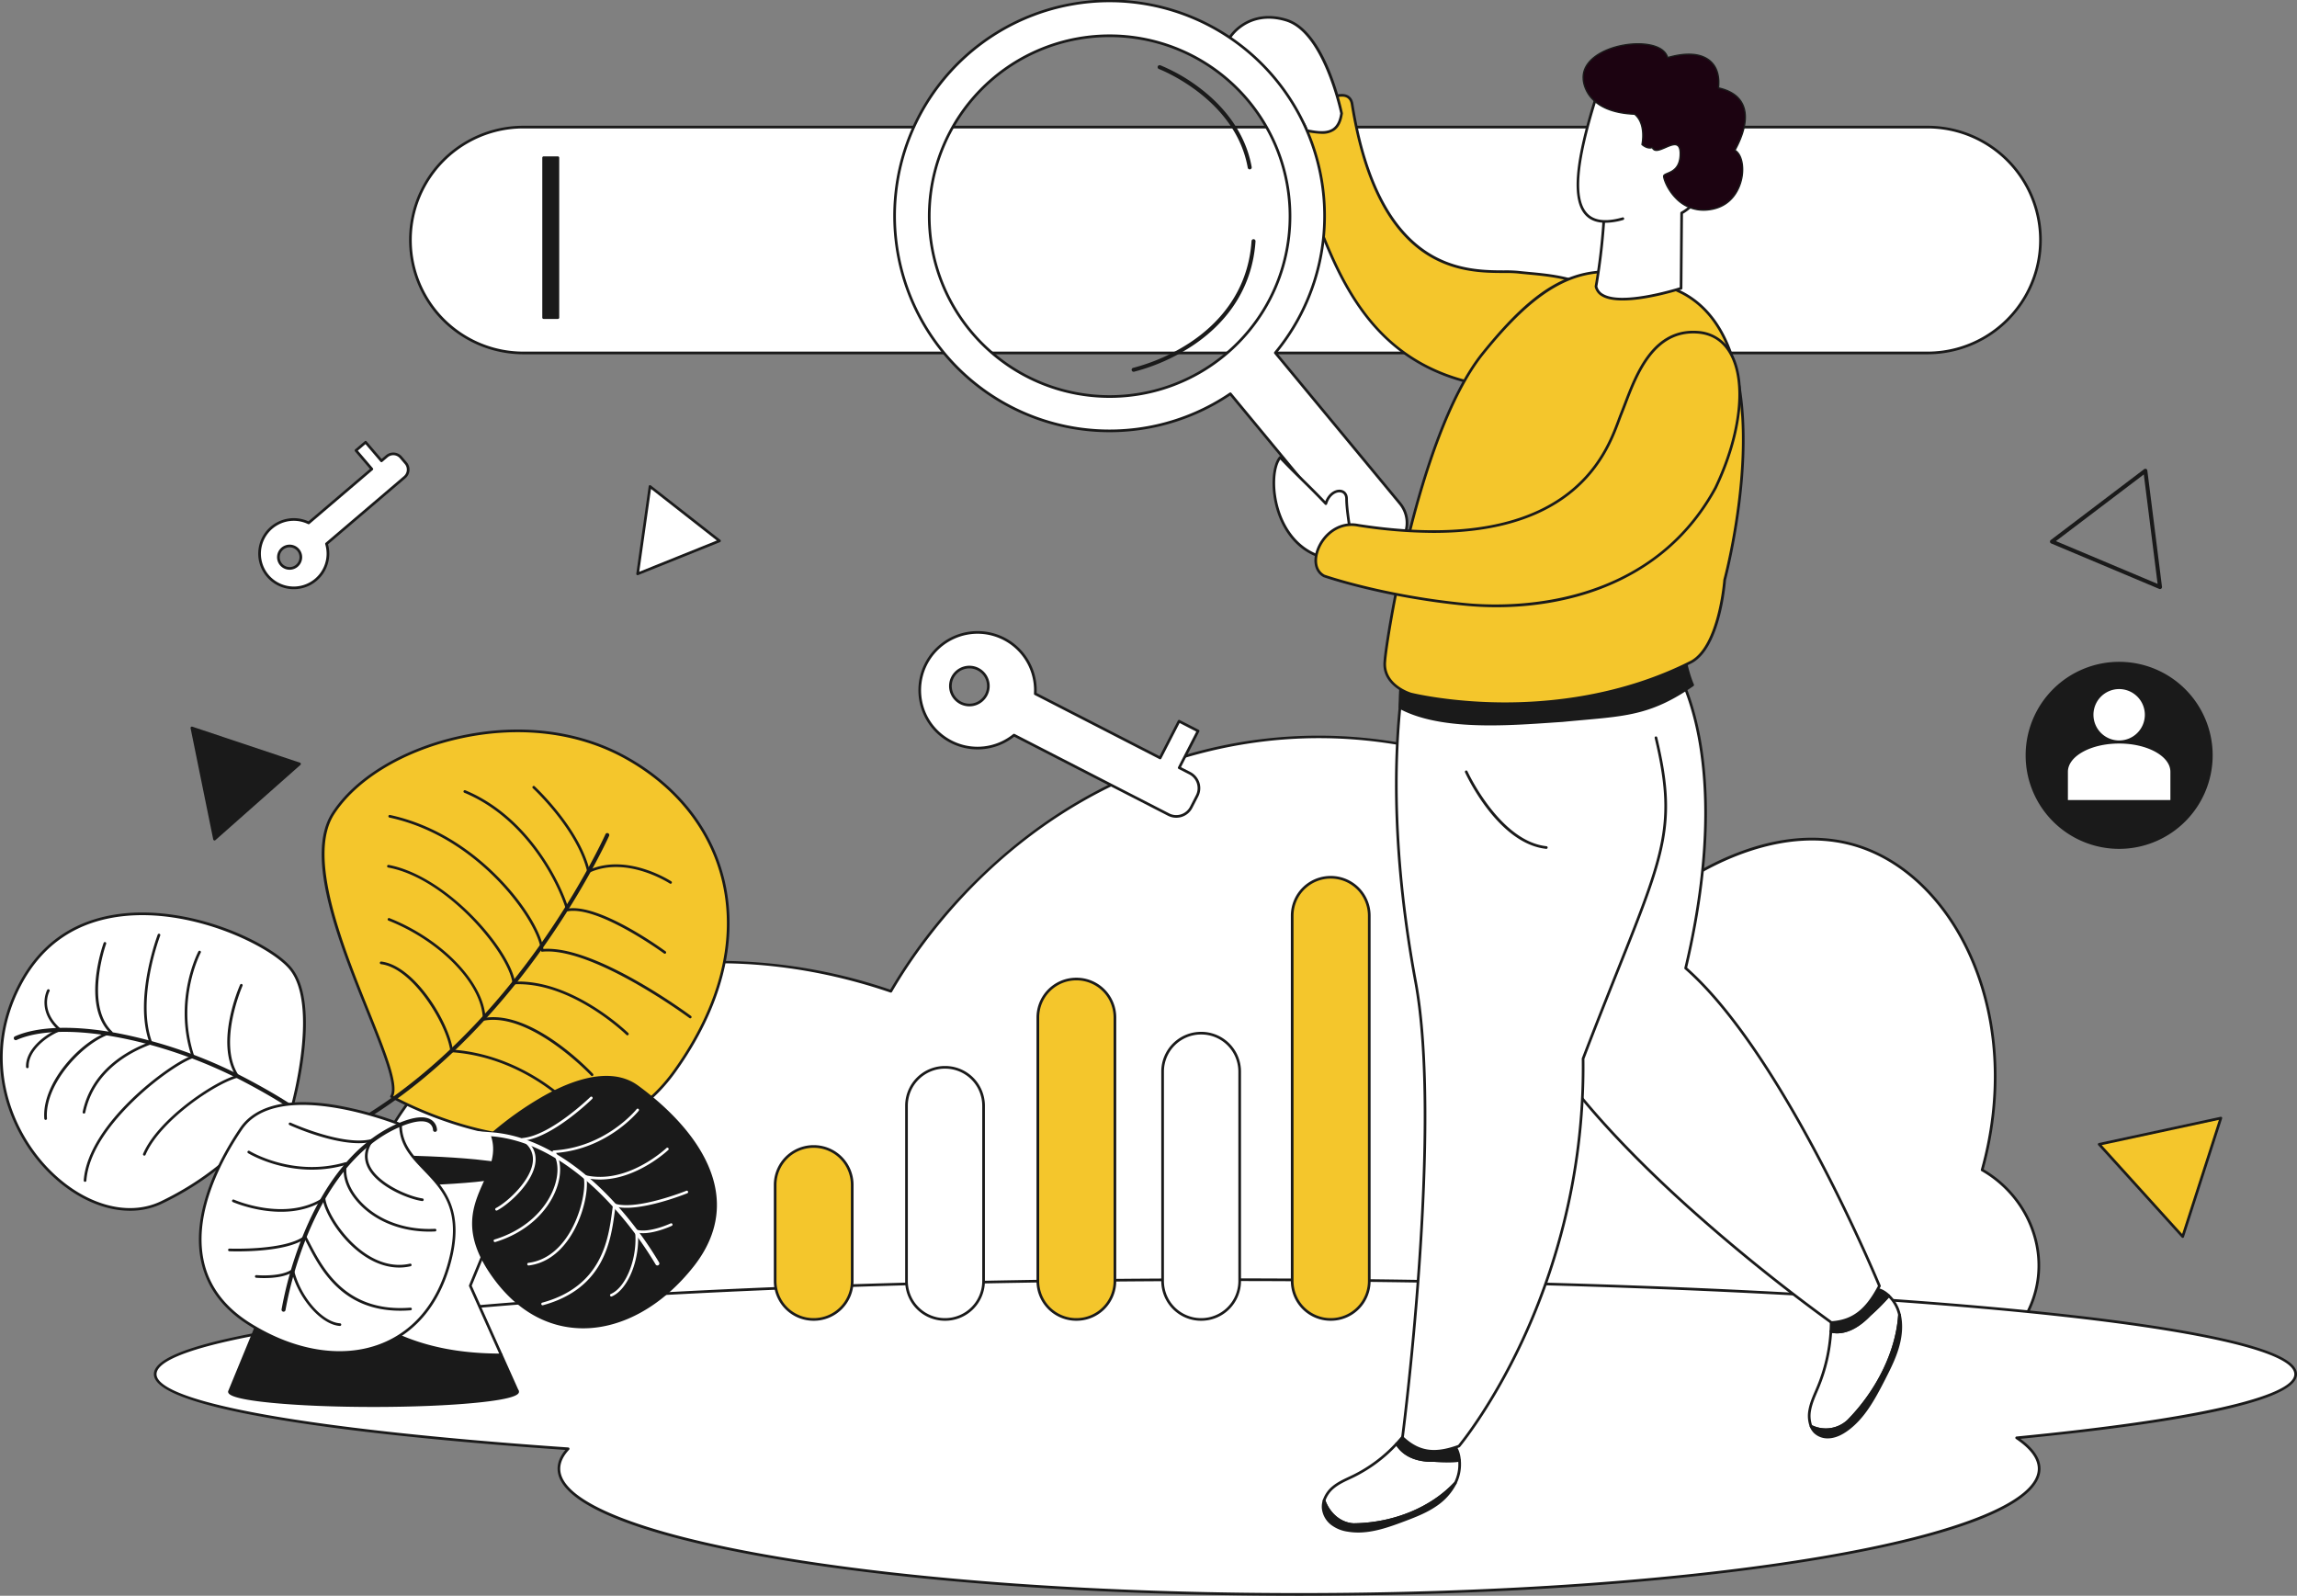 <svg xmlns="http://www.w3.org/2000/svg" viewBox="0 0 1727.408 1200"><rect x="0" y="0" width="1727.408" height="1200" fill="#808080" stroke="none"/><defs><style>.cls-1,.cls-3{fill:#fff;}.cls-2{fill:#1a1a1a;}.cls-3{stroke:#1a1a1a;stroke-linecap:round;stroke-linejoin:round;stroke-width:2px;}.cls-4{fill:#f4c62c;}.cls-5{fill:#f4c62c;}.cls-6{fill:#1c0311;}</style></defs><title>2 - search for value</title><g id="Layer_2" data-name="Layer 2"><g id="_2" data-name="2"><path class="cls-1" d="M1534.491,180.504a84.923,84.923,0,0,1-84.924,84.914H393.565a84.919,84.919,0,1,1,0-169.838H1449.567a84.925,84.925,0,0,1,84.924,84.924Z"/><path class="cls-2" d="M1449.567,266.419H393.565a85.919,85.919,0,1,1,0-171.838H1449.567a85.919,85.919,0,1,1,0,171.838ZM393.565,96.58a83.919,83.919,0,1,0,0,167.838H1449.567a83.919,83.919,0,1,0,0-167.838Z"/><path class="cls-1" d="M265.066,1025.054c-5.075-32.834-12.553-113.456,34.497-185.194,67.313-102.634,219.299-146.013,370.39-94.413,14.257-24.541,85.607-141.446,232.401-179.747,199.037-51.932,353.088,88.569,363.127,98.044,12.024-8.098,72.195-46.948,132.542-27.234,73.568,24.033,124.842,127.736,92.597,243.294,30.196,17.301,46.784,50.799,41.76,83.519-5.792,37.719-39.228,67.384-79.888,68.994Q858.779,1028.685,265.066,1025.054Z"/><path class="cls-2" d="M1452.532,1033.315l-1187.472-7.262a1,1,0,0,1-.982-.847c-6.216-40.218-9.979-117.848,34.65-185.895,33.111-50.486,87.931-87.94,154.359-105.463a350.791,350.791,0,0,1,104.761-10.85,401.719,401.719,0,0,1,111.653,21.238A404.705,404.705,0,0,1,735.753,660.018c48.102-46.978,104.069-79.037,166.349-95.287a354.211,354.211,0,0,1,139.688-7.944c37.986,5.367,76.146,16.806,113.421,33.999,63.21,29.155,103.666,65.448,110.374,71.684a210.188,210.188,0,0,1,47.722-23.719c30.689-10.523,59.297-11.597,85.027-3.192,36.864,12.043,68.425,44.079,86.591,87.893,19.323,46.604,21.755,101.929,6.866,155.874,29.943,17.512,46.633,51.227,41.577,84.148C1527.403,1002.324,1493.406,1031.697,1452.532,1033.315Zm-1186.607-9.256,1186.574,7.257c39.874-1.58,73.072-30.24,78.893-68.146,4.968-32.355-11.616-65.509-41.268-82.499a1,1,0,0,1-.466-1.136c14.998-53.751,12.661-108.911-6.58-155.318-17.942-43.274-49.057-74.896-85.365-86.757-57.116-18.659-115.223,16.036-131.672,27.113a1.001,1.001,0,0,1-1.245-.103c-4.441-4.191-45.271-41.818-110.422-71.869-84.188-38.831-168.895-47.557-251.767-25.935C766.827,602.095,695.277,703.846,670.817,745.949a1,1,0,0,1-1.188.444C521.677,695.864,369.843,734.525,300.399,840.408,256.445,907.426,259.832,983.891,265.925,1024.059Z"/><path class="cls-1" d="M1726.408,1033.413c0-39.245-360.34-71.06-804.842-71.06s-804.842,31.815-804.842,71.06c0,22.794,121.559,43.08,310.553,56.083-4.573,4.878-6.959,9.88-6.959,14.977,0,52.206,249.194,94.527,556.59,94.527s556.59-42.321,556.59-94.527c0-8.009-5.873-15.784-16.912-23.21C1646.929,1068.635,1726.408,1051.844,1726.408,1033.413Z"/><path class="cls-2" d="M976.909,1200c-148.725,0-288.556-9.837-393.736-27.7-105.663-17.945-163.854-42.033-163.854-67.827,0-4.747,1.969-9.489,5.859-14.12-93.672-6.488-171.169-14.866-224.224-24.243-56.555-9.995-85.23-20.996-85.23-32.697,0-10.275,20.949-19.643,64.044-28.639,40.575-8.47,98.646-16.075,172.601-22.605,152.042-13.424,354.188-20.817,569.197-20.817s417.154,7.393,569.197,20.817c73.955,6.53,132.026,14.135,172.601,22.605,43.095,8.996,64.044,18.363,64.044,28.639,0,23.279-112.46,39.232-208.024,48.583,10.033,7.27,15.115,14.823,15.115,22.478,0,25.794-58.191,49.882-163.854,67.827C1265.465,1190.163,1125.633,1200,976.909,1200ZM921.566,963.352c-214.953,0-417.035,7.39-569.021,20.81-149.232,13.176-234.821,31.127-234.821,49.251,0,7.28,14.5,18.52,83.578,30.728,53.369,9.432,131.534,17.854,226.044,24.357a1,1,0,0,1,.661,1.682c-4.438,4.734-6.688,9.543-6.688,14.293,0,24.347,59.115,48.35,162.189,65.855,105.072,17.845,244.785,27.672,393.401,27.672s288.329-9.828,393.401-27.672c103.073-17.505,162.189-41.508,162.189-65.855,0-7.498-5.542-15.028-16.47-22.38a1.0 1,0,0,1,.461-1.825c132.771-12.863,208.918-29.941,208.918-46.855,0-18.124-85.589-36.075-234.821-49.251C1338.601,970.742,1136.519,963.352,921.566,963.352Z"/><path class="cls-3" d="M894.775,581.448l-7.983-4.103,14.203-27.635-14.321-7.36-14.203,27.635-93.919-48.268a43.484,43.484,0,1,0-15.986,31.105L878.788,612.553a12.659,12.659,0,0,0,17.04-5.471l4.417-8.594A12.659,12.659,0,0,0,894.775,581.448ZM722.488,528.599a14.267,14.267,0,1,1,19.204-6.166A14.262,14.262,0,0,1,722.488,528.599Z"/><path class="cls-3" d="M290.912,343.105l-4.038,3.443-11.918-13.979-7.245,6.176L279.629,352.724l-47.51,40.504A25.709,25.709,0,1,0,245.534,408.963l58.793-50.123a7.484,7.484,0,0,0,.84-10.548l-3.706-4.348A7.485,7.485,0,0,0,290.912,343.105Zm-67.634,82.326a8.435,8.435,0,1,1,.946-11.887A8.432,8.432,0,0,1,223.278,425.431Z"/><path class="cls-2" d="M1624.394,442.982a1.5,1.5,0,0,1-.582-.117l-81.26-34.187a1.5,1.5,0,0,1-.325-2.578l70.237-53.279a1.5,1.5,0,0,1,2.395,1.007l11.023,87.466a1.5,1.5,0,0,1-1.488,1.688Zm-78.284-36.062,76.471,32.172-10.374-82.311Z"/><polygon class="cls-1" points="484.164 398.681 488.821 365.823 514.949 386.285 541.076 406.747 510.292 419.143 479.507 431.539 484.164 398.681 484.164 398.681"/><path class="cls-2" d="M479.507,432.539a1,1,0,0,1-.99-1.14l9.314-65.716a1.0 1,0,0,1,1.607-.647l52.255,40.924a1.0 1,0,0,1-.243,1.715l-61.569,24.792A1.004,1.004,0,0,1,479.507,432.539Zm5.647-33.718-4.414,31.143,58.356-23.498L489.568,367.678Z"/><polygon class="cls-4" points="1641.458 929.902 1610.053 895.212 1578.649 860.522 1624.394 850.67 1670.138 840.818 1655.798 885.36 1641.458 929.902"/><path class="cls-2" d="M1641.458,930.902a.999.999,0,0,1-.741-.329l-62.809-69.38a1.0 1,0,0,1,.531-1.648l91.49-19.704a1,1,0,0,1,1.162,1.284l-28.681,89.084a1,1,0,0,1-.952.693Zm-60.905-69.768,60.484,66.812,27.619-85.787Z"/><polygon class="cls-2" points="225.247 574.477 193.29 602.758 161.332 631.039 152.819 589.223 144.306 547.407 184.776 560.942 225.247 574.477"/><path class="cls-2" d="M161.333,632.039a1,1,0,0,1-.98-.8l-17.027-83.632a1,1,0,0,1,1.297-1.148L225.564,573.529a1.0 1,0,0,1,.345,1.697l-63.914,56.562A1.0 1,0,0,1,161.333,632.039Zm-15.702-83.134,16.336,80.238,61.32-54.266Z"/><rect class="cls-5" x="582.931" y="862.154" width="57.965" height="130.074" rx="28.87"/><path class="cls-2" d="M612.026,993.229h-.225a29.904,29.904,0,0,1-29.87-29.87V891.024A29.904,29.904,0,0,1,611.801,861.154h.225a29.904,29.904,0,0,1,29.87,29.87v72.334A29.904,29.904,0,0,1,612.026,993.229Zm-.225-130.075a27.902,27.902,0,0,0-27.87,27.87v72.334a27.902,27.902,0,0,0,27.87,27.87h.225a27.902,27.902,0,0,0,27.87-27.87V891.024A27.902,27.902,0,0,0,612.026,863.154Z"/><rect class="cls-1" x="681.709" y="802.635" width="57.965" height="189.594" rx="28.87"/><path class="cls-2" d="M710.804,993.229h-.225a29.904,29.904,0,0,1-29.87-29.87V831.505A29.904,29.904,0,0,1,710.579,801.635h.225a29.904,29.904,0,0,1,29.87,29.87V963.359A29.904,29.904,0,0,1,710.804,993.229ZM710.579,803.635a27.902,27.902,0,0,0-27.87,27.87V963.359a27.902,27.902,0,0,0,27.87,27.87h.225a27.902,27.902,0,0,0,27.87-27.87V831.505A27.902,27.902,0,0,0,710.804,803.635Z"/><rect class="cls-5" x="780.486" y="736.241" width="57.965" height="255.988" rx="28.87"/><path class="cls-2" d="M809.581,993.229h-.225a29.904,29.904,0,0,1-29.871-29.87V765.111A29.904,29.904,0,0,1,809.357,735.241h.225a29.904,29.904,0,0,1,29.87,29.87V963.359A29.904,29.904,0,0,1,809.581,993.229ZM809.357,737.241a27.902,27.902,0,0,0-27.871,27.87V963.359a27.902,27.902,0,0,0,27.871,27.87h.225a27.902,27.902,0,0,0,27.87-27.87V765.111A27.902,27.902,0,0,0,809.581,737.241Z"/><rect class="cls-1" x="874.309" y="776.946" width="57.965" height="215.283" rx="28.87"/><path class="cls-2" d="M903.404,993.229h-.225a29.904,29.904,0,0,1-29.87-29.87v-157.543a29.904,29.904,0,0,1,29.87-29.87h.225A29.904,29.904,0,0,1,933.274,805.816v157.543A29.904,29.904,0,0,1,903.404,993.229Zm-.225-215.283a27.902,27.902,0,0,0-27.87,27.87v157.543a27.902,27.902,0,0,0,27.87,27.87h.225A27.902,27.902,0,0,0,931.274,963.359v-157.543a27.902,27.902,0,0,0-27.87-27.87Z"/><rect class="cls-4" x="971.759" y="659.716" width="57.965" height="332.513" rx="28.87"/><path class="cls-2" d="M1000.855,993.229h-.225a29.904,29.904,0,0,1-29.87-29.87V688.586a29.904,29.904,0,0,1,29.87-29.87h.225a29.904,29.904,0,0,1,29.87,29.87V963.359A29.904,29.904,0,0,1,1000.855,993.229Zm-.225-332.513a27.902,27.902,0,0,0-27.87,27.87V963.359a27.902,27.902,0,0,0,27.87,27.87h.225a27.902,27.902,0,0,0,27.87-27.87V688.586a27.902,27.902,0,0,0-27.87-27.87Z"/><path class="cls-2" d="M298.185,1003.693c-10.651-4.841-16.46-16.46-20.333-26.142-14.206-39.065-41.438-76.045-76.726-97.182l-28.562.002,35.612,79.549-35.273,85.667-.349.854c0,5.854,48.509,10.597,108.365,10.597,59.847,0,108.366-4.743,108.366-10.597a1.365,1.365,0,0,0-.417-.924L376.955,1018.905C349.559,1018.932,322.745,1014.857,298.185,1003.693Z"/><path class="cls-2" d="M280.919,1058.039c-28.981,0-56.23-1.104-76.726-3.108-32.639-3.192-32.639-7.041-32.639-8.489a1.004,1.004,0,0,1,.074-.378l.349-.854L207.087,959.937,171.651,880.78a1.0 1,0,0,1,.913-1.409l28.562-.002a1.001,1.001,0,0,1,.514.142c33.82,20.257,61.941,55.867,77.153,97.698,3.766,9.414,9.432,20.858,19.807,25.574,22.385,10.175,47.93,15.122,78.085,15.122h.271a1.0 1,0,0,1,.913.591l11.853,26.478a2.291,2.291,0,0,1,.564,1.468c0,1.449,0,5.297-32.643,8.489C337.144,1056.935,309.897,1058.039,280.919,1058.039Zm-107.328-11.493c.316.604,3.28,3.704,30.796,6.394,20.434,1.998,47.613,3.099,76.531,3.099,28.915,0,56.093-1.101,76.528-3.099,30.485-2.981,30.837-6.464,30.837-6.499a.488.488,0,0,0-.151-.246.989.989,0,0,1-.178-.27l-11.648-26.021c-30.286-.041-55.978-5.048-78.536-15.302-11.023-5.01-16.932-16.891-20.848-26.681-15.033-41.338-42.749-76.503-76.075-96.553l-26.741.002,34.981,78.141a.999.999,0,0,1,.012.79Z"/><path class="cls-1" d="M389.285,880.354l-188.16.015c35.289,21.137,62.521,58.117,76.726,97.182,3.873,9.682,9.682,21.301,20.333,26.142,24.56,11.164,51.375,15.239,78.77,15.212l-23.292-52.031Z"/><path class="cls-2" d="M376.684,1019.905c-30.449 0-56.261-5.005-78.913-15.302-11.023-5.01-16.932-16.891-20.848-26.681-15.068-41.437-42.879-76.67-76.312-96.695a1.0 1,0,0,1,.514-1.858l188.16-.015a1.0 1,0,0,1,.925,1.381l-35.458,86.123,23.116,51.639a1,1,0,0,1-.912,1.409ZM204.656,881.368c32.472,20.534,59.378,55.26,74.135,95.84,3.766,9.414,9.432,20.858,19.807,25.574,22.07,10.031,47.209,14.982,76.812,15.119l-22.66-50.619a.999.999,0,0,1-.012-.79l35.053-85.14Z"/><ellipse class="cls-2" cx="280.915" cy="880.354" rx="108.366" ry="10.601"/><path class="cls-2" d="M280.915,891.955c-28.977,0-56.225-1.104-76.724-3.11-32.642-3.193-32.642-7.042-32.642-8.491,0-1.449,0-5.298,32.642-8.491,20.499-2.005,47.747-3.11,76.724-3.11s56.225,1.105,76.724,3.11c32.642,3.193,32.642,7.042,32.642,8.491,0,1.449,0,5.298-32.642,8.491C337.14,890.851,309.892,891.955,280.915,891.955Zm0-21.202c-28.915,0-56.093,1.101-76.529,3.1-30.484,2.982-30.837,6.466-30.837,6.501s.353,3.519,30.837,6.501c20.437,1.999,47.615,3.1,76.529,3.1s56.092-1.101,76.529-3.1c30.484-2.982,30.837-6.466,30.837-6.501s-.353-3.519-30.837-6.501C337.008,871.854,309.83,870.753,280.915,870.753Z"/><path class="cls-5" d="M294.427,824.584S435.854,905.647,507.401,805.462,547.95,612.094,469.771,569.29s-185.695-9.492-219.261,42.535S307.415,804.839,294.427,824.584Z"/><path class="cls-2" d="M406.603,856.55a190.075,190.075,0,0,1-32.691-2.973c-43.964-7.684-79.627-27.922-79.982-28.126a1,1,0,0,1-.338-1.417c4.682-7.117-5.773-33.113-17.879-63.215-20.96-52.118-47.047-116.981-26.043-149.536,16.894-26.185,51.853-47.591,93.515-57.261,45.643-10.594,90.769-5.483,127.067,14.391,39.251,21.491,65.853,55.117,74.902,94.684,10.338,45.202-2.435,94.632-36.938,142.947-16.456,23.042-37.991,38.396-64.007,45.635A139.984,139.984,0,0,1,406.603,856.55ZM295.777,824.19c5.654,3.093,38.655,20.467,78.529,27.426,40.12,7.003,95.636,4.578,132.281-46.735,34.162-47.836,46.824-96.71,36.616-141.339-8.92-39.001-35.17-72.163-73.914-93.375C433.423,550.529,388.798,545.487,343.636,555.97c-41.168,9.555-75.668,30.638-92.287,56.397-20.443,31.686,6.526,98.743,26.218,147.706C289.922,790.794,299.776,815.294,295.777,824.19Z"/><path class="cls-2" d="M244.939,858.143a1.5,1.5,0,0,1-.644-2.855c71.498-33.933,125.052-94.064,157.388-138.534,35.076-48.238,53.45-88.968,53.631-89.374a1.5,1.5,0,1,1,2.738,1.225c-.182.408-18.656,41.374-53.901,89.855C371.603,763.232,317.672,823.783,245.581,857.997A1.494,1.494,0,0,1,244.939,858.143Z"/><path class="cls-2" d="M504.274,664.602a.994.994,0,0,1-.552-.167c-.323-.214-32.635-21.266-60.696-8.106a1.001,1.001,0,0,1-1.399-.679c-7.385-31.772-40.585-62.582-40.919-62.889a1,1,0,1,1,1.354-1.473c.335.308,33.175,30.786,41.228,62.726,28.819-12.591,61.211,8.536,61.539,8.754a1.0 1,0,0,1-.554,1.833Z"/><path class="cls-2" d="M499.961,717.221a.993.993,0,0,1-.591-.194c-.489-.36-49.221-35.939-72.401-31.72a1.004,1.004,0,0,1-1.141-.71c-5.072-17.836-28.73-68.498-76.658-88.453a1,1,0,0,1,.769-1.847c47.916,19.951,71.929,70.095,77.563,88.9,24.309-3.377,71.051,30.747,73.053,32.219a1,1,0,0,1-.593,1.806Z"/><path class="cls-2" d="M519.089,765.801a.994.994,0,0,1-.595-.197c-.725-.538-72.912-53.719-110.688-49.906a.99.99,0,0,1-.753-.237,1.001,1.001,0,0,1-.346-.71c-.456-9.574-11.644-30.955-31.479-51.719-16.689-17.471-44.524-40.017-82.353-48.212a1,1,0,0,1,.424-1.955c38.323,8.303,66.492,31.113,83.375,48.786,19.719,20.643,30.804,41.413,31.949,51.968,38.758-2.898,108.105,48.184,111.063,50.379a1,1,0,0,1-.597,1.803Z"/><path class="cls-2" d="M471.817,778.567a.997.997,0,0,1-.701-.287c-.411-.404-41.574-40.325-84.646-38.062a.992.992,0,0,1-1.044-.865c-3.097-22.927-49.321-78.8-93.496-86.957a1,1,0,1,1,.363-1.967c19.502,3.601,42.378,17.473,62.762,38.058,17.25,17.42,30.049,37.208,32.212,49.691,43.622-1.73,84.835,38.267,85.25,38.674a1.0 1,0,0,1-.701,1.713Z"/><path class="cls-2" d="M445.246,809.201a.997.997,0,0,1-.73-.316c-.447-.477-45.054-47.579-80.238-41.403a1.0 1,0,0,1-1.173-.974c-.297-25.928-31.453-58.516-70.93-74.19a1.0 1,0,1,1,.738-1.858c39.597,15.722,70.97,48.389,72.159,74.87,36.021-5.218,79.07,40.23,80.903,42.188a1,1,0,0,1-.73,1.684Z"/><path class="cls-2" d="M426.312,829.864a.998.998,0,0,1-.717-.303c-.338-.348-34.405-34.815-86.024-38.273a1.0 1,0,0,1-.926-.875c-2.439-19.735-28.114-62.438-52.14-65.344a1.0 1,0,0,1,.24-1.985c25.002,3.023,50.645,45.194,53.773,66.266,51.952,3.816,86.17,38.466,86.511,38.818a1,1,0,0,1-.717,1.697Z"/><path class="cls-2" d="M369.869,853.004s70.974-63.841,109.277-35.941,84.838,80.068,41.686,134.746-108.304,64.387-148.815,9.124S382.229,887.139,369.869,853.004Z"/><path class="cls-2" d="M438.623,998.899c-.457,0-.912-.004-1.368-.012-25.622-.456-48.46-13.375-66.044-37.363-24.884-33.946-15.698-54.496-7.594-72.626,5.167-11.559,10.047-22.476,5.312-35.553a1,1,0,0,1,.271-1.084,249.081,249.081,0,0,1,40.459-28.564c29.845-16.522,54.076-19.095,70.075-7.441,19.783,14.41,53.724,44.071,58.774,80.823,2.637,19.185-3.047,37.807-16.892,55.351C498.259,982.026,468.084,998.899,438.623,998.899ZM371.037,853.308c4.626,13.543-.34,24.653-5.593,36.405-8.267,18.495-16.816,37.619,7.381,70.627,17.201,23.465,39.493,36.102,64.467,36.546,29.24.52,59.426-16.137,82.756-45.699,13.496-17.1,19.041-35.214,16.481-53.839-4.95-36.019-38.445-65.256-57.971-79.479C443.009,791.978,377.424,847.737,371.037,853.308Z"/><path class="cls-1" d="M494.369,951.641a1.499,1.499,0,0,1-1.309-.765,271.638,271.638,0,0,0-34.62-46.125c-19.855-21.271-51.358-47.256-88.69-50.252-47.509-3.813-54.752-.913-55.709-.313a1.521,1.521,0,0,1-1.338.722,1.5,1.5,0,0,1-1.444-1.554,1.899,1.899,0,0,1,.699-1.347c3.428-3.05,24.037-3.227,58.032-.498,38.311,3.075,70.463,29.564,90.689,51.245a274.713,274.713,0,0,1,34.996,46.653,1.5,1.5,0,0,1-1.306,2.234ZM314.255,853.494v0Zm0-.006-0.0.002Zm0-.005v0Zm0-.005-0.0.002Zm0-.005v0Zm0-.005-0.0.001Z"/><path class="cls-1" d="M373.414,910.362a1.0 1,0,0,1-.468-1.884c9.271-4.902,26.995-21.463,27.817-35.64.354-6.099-2.415-11.217-8.23-15.215a1,1,0,0,1,.478-1.82c21.104-1.886,50.65-30.563,50.946-30.853a1,1,0,1,1,1.398,1.43c-1.184,1.158-28.228,27.399-49.702,31.091,5.071,4.188,7.459,9.387,7.106,15.483-.877,15.126-18.987,32.062-28.879,37.292A.996.996,0,0,1,373.414,910.362Z"/><path class="cls-1" d="M372.214,934.051a1,1,0,0,1-.289-1.958c21.696-6.56,38.491-21.371,44.927-39.62,3.552-10.072,3.117-19.469-1.194-25.781a1.0 1,0,0,1,.766-1.562c39.234-2.339,62.111-30.751,62.337-31.038a1,1,0,0,1,1.57,1.239c-.229.29-22.987,28.597-62.123,31.68,3.825,6.774,4.038,16.178.529,26.127-6.647,18.847-23.931,34.125-46.234,40.869A1.0 1,0,0,1,372.214,934.051Z"/><path class="cls-1" d="M397.504,951.652a1,1,0,0,1-.119-1.993c11.011-1.331,20.881-7.862,28.541-18.885,11.04-15.886,14.991-37.409,12.963-45.846a1.0 1,0,0,1,1.204-1.207c31.512,7.516,60.789-20.092,61.081-20.372a1.0 1,0,0,1,1.384,1.444c-.294.283-29.429,27.786-61.434,21.205,1.366,9.465-2.402,29.867-13.556,45.917-7.996,11.505-18.35,18.328-29.943,19.729A1.028,1.028,0,0,1,397.504,951.652Z"/><path class="cls-1" d="M408.055,981.574a1,1,0,0,1-.263-1.965c44.965-12.269,49.722-47.692,52.563-68.857.229-1.708.446-3.319.669-4.812a.999.999,0,0,1,1.292-.805c16.587,5.285,53.438-9.506,53.809-9.656a1.0 1,0,1,1,.751,1.854c-1.506.61-36.361,14.594-54.039,10.033-.165,1.157-.329,2.378-.5,3.653-2.908,21.657-7.774,57.903-54.019,70.521A1.026,1.026,0,0,1,408.055,981.574Z"/><path class="cls-1" d="M459.754,974.991a1,1,0,0,1-.396-1.919c11.653-5.024,20.345-27.525,18.238-47.209a.999.999,0,0,1,1.261-1.07c9.504,2.637,25.326-4.704,25.485-4.778a1,1,0,0,1,.85,1.811c-.646.303-15.272,7.082-25.477,5.212,1.639,20.112-7.483,42.662-19.565,47.871A.996.996,0,0,1,459.754,974.991Z"/><path class="cls-1" d="M219.396,833.358s21.894-76.406-.629-104.657S64.291,645.678,14.785,740.779s45.987,192.687,106.711,163.459S196.41,837.508,219.396,833.358Z"/><path class="cls-2" d="M97.805,910.492c-20.909,0-43.688-10.649-62.78-30.35-28.184-29.082-50.628-83.152-21.127-139.825C30.537,708.354,57.505,690.353,94.053,686.813c23.605-2.285,51.067,1.946,77.323,11.919,21.588,8.199,40.496,19.718,48.172,29.346,22.585,28.329,1.708,102.416.809,105.556a.999.999,0,0,1-.784.708c-9.762,1.763-17.94,9.778-29.259,20.872-14.392,14.106-34.103,33.424-68.385,49.926A55.25,55.25,0,0,1,97.805,910.492Zm9.199-222.292c-4.269,0-8.525.193-12.757.603-35.832,3.471-62.268,21.113-78.574,52.438-29.01,55.728-6.932,108.905,20.789,137.509,26.218,27.054,59.427,36.704,84.601,24.587,33.985-16.358,53.56-35.544,67.853-49.552,11.342-11.116,19.6-19.21,29.684-21.291,1.956-7.15,20.3-76.937-.613-103.169C205.386,713.522,155.837,688.2,107.003,688.2ZM219.396,833.358h0Z"/><path class="cls-2" d="M249.985,860.73a1.499,1.499,0,0,1-1.387-.928c-.104-.236-7.52-16.076-65.822-46.666-61.932-32.494-136.751-46.128-170.334-31.038a1.5,1.5,0,0,1-1.229-2.736c17.088-7.679,44.578-8.518,77.407-2.36a350.791,350.791,0,0,1,95.55,33.478c59.964,31.461,66.939,47.524,67.207,48.192a1.501,1.501,0,0,1-1.392,2.058Z"/><path class="cls-2" d="M108.539,869.051a1.001,1.001,0,0,1-.919-1.392c10.888-25.579,51.695-53.465,69.564-58.872-15.514-25.056,2.588-66.484,3.378-68.262a1,1,0,0,1,1.828.812c-.192.432-19.008,43.494-2.8,67.487a1.0 1,0,0,1-.582,1.529c-16.764,4.264-58.6,32.37-69.548,58.088A1,1,0,0,1,108.539,869.051Z"/><path class="cls-2" d="M63.968,888.745c-.024,0-.049-.001-.074-.002a1.001,1.001,0,0,1-.924-1.071c3.122-42.59,64.089-87.522,80.981-93.639-13.839-42.301,5.062-78.207,5.256-78.567a1,1,0,0,1,1.761.948c-.191.356-18.959,36.066-4.806,77.932a1.0 1,0,0,1-.66,1.278c-6.779,2.034-25.707,13.628-44.803,32.051-15.379,14.836-34.062,37.314-35.735,60.143A1,1,0,0,1,63.968,888.745Z"/><path class="cls-2" d="M63.145,837.415a1.028,1.028,0,0,1-.206-.021,1.001,1.001,0,0,1-.774-1.184c6.629-31.665,33.803-46.388,50.087-52.483-11.76-33.094,6.187-80.437,6.371-80.916a1.0 1,0,1,1,1.866.719c-.183.477-18.2,48.025-6.02,80.438a1.001,1.001,0,0,1-.594,1.292c-15.765,5.732-43.192,20.026-49.752,51.36A1.001,1.001,0,0,1,63.145,837.415Z"/><path class="cls-2" d="M34.322,842.175a1.0 1,0,0,1-.996-.924C31.253,814.064,60.984,782.625,81.777,775.901c-19.911-21.514-4.511-64.945-3.833-66.818a1,1,0,1,1,1.881.681c-.165.455-16.232,45.762,4.523,65.908a1.0 1,0,0,1-.439,1.684c-19.735,5.258-50.611,37.226-48.588,63.742a1.0 1,0,0,1-.921,1.073C34.374,842.174,34.348,842.175,34.322,842.175Z"/><path class="cls-2" d="M20.571,803.29a1,1,0,0,1-.999-.964c-.445-12.551,13.074-23.699,23.618-28.209-15.643-14.737-7.77-29.544-7.687-29.695a1,1,0,0,1,1.753.963h0c-.315.578-7.535,14.318,8.444,28.312a1,1,0,0,1-.305,1.688c-10.152,3.834-24.256,14.706-23.824,26.871a1,1,0,0,1-.964,1.035Z"/><path class="cls-1" d="M301.226,845.633s-92.202-37.66-119.974,3.241-55.071,108.535,6.58,147.008,129.05,25.034,149.341-43.514S301.127,883.509,301.226,845.633Z"/><path class="cls-2" d="M255.358,1018.097c-21.864,0-45.462-7.268-68.055-21.367-19.771-12.338-31.912-28.61-36.085-48.366-7.996-37.853,14.867-78.934,29.207-100.052,11.589-17.069,36.276-23.08,71.389-17.384a259.747,259.747,0,0,1,49.791,13.779,1,1,0,0,1,.622.928c-.038,14.528,8.609,23.533,17.764,33.067,14.343,14.937,30.599,31.866,18.142,73.948-8.804,29.741-26.664,50.47-51.648,59.947A87.475,87.475,0,0,1,255.358,1018.097ZM227.605,830.896c-18.616,0-36.023,4.546-45.525,18.54-14.162,20.856-36.748,61.388-28.904,98.516,4.057,19.203,15.895,35.043,35.187,47.083,33.345,20.808,68.85,26.529,97.413,15.694,24.378-9.247,41.82-29.526,50.44-58.645,12.127-40.968-3.019-56.741-17.667-71.996-9.302-9.687-18.095-18.845-18.317-33.774C295.121,844.315,259.583,830.896,227.605,830.896Z"/><path class="cls-2" d="M213.233,986.413a1.502,1.502,0,0,1-1.484-1.73,283.666,283.666,0,0,1,17.521-59.039c12.098-28.698,34.303-66.115,71.384-81.398,11.029-4.546,19.05-5.224,23.843-2.016a9.492,9.492,0,0,1,4.151,7.446,1.5,1.5,0,0,1-3,0,6.45,6.45,0,0,0-2.861-4.98c-2.695-1.776-8.524-2.814-20.99,2.323-36.138,14.895-57.884,51.611-69.764,79.79a280.231,280.231,0,0,0-17.321,58.334A1.499,1.499,0,0,1,213.233,986.413Z"/><path class="cls-2" d="M317.62,903.221a1.005,1.005,0,0,1-.143-.01c-11.549-1.646-35.284-11.88-41.473-26.408-2.503-5.875-1.975-11.836,1.564-17.751-22.362,4.008-58.262-12.263-59.834-12.983a1,1,0,1,1,.833-1.818c.393.18,39.539,17.922,60.934,12.334A1.0 1,0,0,1,280.566,858.135c-4.31,5.989-5.225,12.006-2.721,17.884,5.812,13.646,29.075,23.667,39.915,25.213a1.0 1,0,0,1-.14,1.99Z"/><path class="cls-2" d="M322.726,926.173c-22.517 0-42.949-8.771-55.299-23.927-6.965-8.546-10.067-17.87-8.672-25.873-39.525,10.81-71.875-8.975-72.202-9.179a1,1,0,0,1,1.059-1.697c.324.202,32.821,20.043,72.19,8.501a1.0 1,0,0,1,1.249,1.211c-2.01,7.732.879,17.126,7.926,25.774,12.762,15.661,34.492,24.295,58.121,23.078a1.0 1,0,1,1,.103,1.997Q324.951,926.173,322.726,926.173Z"/><path class="cls-2" d="M300.209,953.196c-9.248 0-18.711-3.304-27.79-9.769-16.637-11.846-27.535-30.59-29.495-40.341-29.094,17.786-67.425,1.044-67.813.87a1.0 1,0,1,1,.814-1.826c.386.172,38.886,16.966,67.202-1.538a1.0 1,0,0,1,1.541.728c.984,9.007,12.459,28.764,28.911,40.478,11.419,8.131,23.425,11.067,34.72,8.487a1,1,0,0,1,.445,1.95A38.292,38.292,0,0,1,300.209,953.196Z"/><path class="cls-2" d="M301.027,985.669c-43.933.001-60.18-31.344-70.103-50.486-.626-1.208-1.225-2.363-1.802-3.455-15.708,10.737-54.918,9.293-56.613,9.223a1.0 1,0,1,1,.08-1.998c.416.014,41.834,1.547,56.269-9.5a1,1,0,0,1,1.489.32c.746,1.387,1.526,2.893,2.354,4.489,10.258,19.789,27.413,52.917,75.935,49.101a1,1,0,0,1,.156,1.994Q304.772,985.673,301.027,985.669Z"/><path class="cls-2" d="M255.629,997.126c-.021,0-.042-0-.063-.002-13.697-.854-30.605-19.796-36.066-40.129-9.339,5.463-26.135,3.959-26.877,3.888a1,1,0,0,1,.187-1.991c.183.016,18.331,1.64,26.738-4.303a.999.999,0,0,1,1.549.581c4.875,20.087,21.363,39.133,34.594,39.958a1,1,0,0,1-.062,1.998Z"/><path class="cls-4" d="M971.427,103.357s1.996,16.258,7.289,30.385c22.061,58.889,42.609,134.292,127.983,154.111,64.097,11.312,116.448-7.887,109.141-44.315s-51.716-36.258-74.538-38.894-101.715,16.262-124.55-126.787C1012.941,58.989,972.418,87.896,971.427,103.357Z"/><path class="cls-2" d="M1142.206,292.078a206.332,206.332,0,0,1-35.681-3.24c-35.273-8.187-62.629-26.472-83.685-55.912-18.369-25.684-29.202-55.427-39.678-84.19-1.847-5.07-3.591-9.859-5.383-14.643-5.273-14.076-7.325-30.45-7.345-30.614a1.032,1.032,0,0,1-.005-.186c.759-11.839,23.671-31.633,37.717-32.584,5.207-.353,8.609,2.116,9.585,6.95,20.012,125.355,83.037,125.554,113.326,125.65a101.76,101.76,0,0,1,10.359.342c2.438.281,5.137.532,7.996.798,24.187,2.247,60.738,5.644,67.408,38.893a30.896,30.896,0,0,1-8.584,28.753C1195.584,285.045,1171.319,292.078,1142.206,292.078ZM972.432,103.328c.173,1.344,2.238,16.763,7.221,30.063,1.795,4.792,3.541,9.584,5.389,14.659,20.613,56.596,43.978,120.744,121.883,138.828,43.541,7.682,82.767,1.335,99.881-16.183,7.411-7.585,10.12-16.656,8.053-26.961-6.376-31.79-42.036-35.103-65.632-37.295-2.87-.267-5.581-.519-8.041-.803a100.874,100.874,0,0,0-10.136-.328c-30.84-.098-95.015-.3-115.287-127.294-.778-3.849-3.226-5.603-7.482-5.31C995.277,73.585,973.248,92.427,972.432,103.328Z"/><path class="cls-1" d="M1376.857,1001.164a130.253,130.253,0,0,1-9.596,41.774c-2.342,5.665-5.11,11.246-6.219,17.262a22.607,22.607,0,0,0,.921,12.353,24.878,24.878,0,0,0,27.931-3.963c20.352-20.665,36.724-50.215,38.58-79.811a32.092,32.092,0,0,0-1.463-4.687,29.139,29.139,0,0,0-6.663-9.742,156.751,156.751,0,0,1-14.354,14.431C1397.932,997.191,1387.614,1003.586,1376.857,1001.164Z"/><path class="cls-2" d="M1373.069,1076.168a26.04,26.04,0,0,1-11.549-2.718.999.999,0,0,1-.483-.519,23.473,23.473,0,0,1-.979-12.913c.908-4.923,2.909-9.579,4.844-14.081.484-1.126.968-2.252,1.435-3.382a128.481,128.481,0,0,0,9.522-41.452,1,1,0,0,1,1.218-.916c11.28,2.538,21.56-5.177,28.196-12.098l.489-.454a152.392,152.392,0,0,0,13.819-13.927 1.0 1,0,0,1,1.459-.082,29.941,29.941,0,0,1,6.899,10.093,33.23,33.23,0,0,1,1.509,4.833,1.01,1.01,0,0,1,.024.289c-1.719,27.41-16.248,57.484-38.866,80.45A25.915,25.915,0,0,1,1373.069,1076.168Zm-10.319-4.344a23.831,23.831,0,0,0,26.468-3.972c22.211-22.555,36.516-52.085,38.248-78.988a31.007,31.007,0,0,0-1.384-4.399,28.245,28.245,0,0,0-5.672-8.64,162.388,162.388,0,0,1-13.293,13.281l-.445.411c-6.731,7.023-17.164,14.862-28.892,12.849a130.441,130.441,0,0,1-9.596,40.955c-.471,1.138-.958,2.272-1.446,3.407-1.892,4.401-3.847,8.952-4.714,13.653A21.719,21.719,0,0,0,1362.75,1071.824Z"/><path class="cls-2" d="M1406.872,969.891c-2.739.887-30.132,14.601-30.054,15.241a125.494,125.494,0,0,1,.038,16.032c10.757,2.423,21.075-3.973,29.138-12.382a156.751,156.751,0,0,0,14.354-14.431C1416.512,970.681,1411.679,968.333,1406.872,969.891Z"/><path class="cls-2" d="M1381.548,1002.686a22.267,22.267,0,0,1-4.911-.547 1.0 1,0,0,1-.778-1.036,124.979,124.979,0,0,0-.038-15.905c-.101-.811-.136-1.102,14.518-8.488,6.942-3.499,14.744-7.292,16.226-7.771,4.614-1.494,9.753.171,14.476,4.688a1,1,0,0,1,.077,1.363,153.879,153.879,0,0,1-13.999,14.115l-.445.411C1400.672,995.778,1391.728,1002.686,1381.548,1002.686Zm-3.644-2.33c10.952,1.996,20.896-5.515,27.368-12.267l.489-.454a159.903,159.903,0,0,0,13.204-13.199c-2.575-2.268-7.013-5.143-11.786-3.596h0c-2.67.865-26.188,12.703-29.333,14.73A126.774,126.774,0,0,1,1377.904,1000.357Zm-.094-15.346.007.107A1.017,1.017,0,0,0,1377.811,985.01Zm29.061-15.12h0Z"/><path class="cls-2" d="M1389.893,1068.59a24.878,24.878,0,0,1-27.931,3.963,13.187,13.187,0,0,0,2.892,4.428c3.147,3.12,7.818,4.168,12.215,3.504s8.549-2.883,12.266-5.624c12.392-9.139,20.192-23.68,27.38-37.745,4.252-8.319,8.487-16.757,10.868-25.799,1.948-7.4,2.567-15.321.89-22.538C1426.617,1018.376,1410.245,1047.925,1389.893,1068.59Z"/><path class="cls-2" d="M1374.556,1081.676a14.698,14.698,0,0,1-10.406-3.985,14.178,14.178,0,0,1-3.114-4.76,1,1,0,0,1,1.369-1.274,23.832,23.832,0,0,0,26.793-3.787c22.28-22.63,36.587-52.217,38.276-79.153a1,1,0,0,1,1.972-.164c1.584,6.815,1.274,14.775-.896,23.019-2.308,8.763-6.155,16.628-10.944,26-7.936,15.527-15.496,29.11-27.677,38.095-4.462,3.291-8.62,5.19-12.71,5.808A17.833,17.833,0,0,1,1374.556,1081.676Zm-10.391-7.092a11.235,11.235,0,0,0,1.394,1.688,13.283,13.283,0,0,0,11.362,3.226c3.761-.568,7.627-2.348,11.822-5.44,11.831-8.726,19.265-22.098,27.083-37.396,4.734-9.263,8.535-17.029,10.791-25.598a53.048,53.048,0,0,0,1.827-13.078c-3.99,24.807-17.711,50.871-37.837,71.306-.012.012-.024.024-.037.036A25.799,25.799,0,0,1,1364.165,1074.584Zm25.728-5.994h0Z"/><path class="cls-1" d="M1117.111,613.792s-9.502,15.957,20.9,124.52,239.283,256.261,239.283,256.261c16.93-1.142,26.796-9.74,36.106-27.531,0,0-71.122-173.62-145.744-238.99,41.821-176.063-16.699-240.487-16.699-240.487l-115.791,7.4Z"/><path class="cls-2" d="M1377.294,995.573a1.0 1,0,0,1-.577-.184,1333.751,1333.751,0,0,1-108.334-87.493c-51.211-46.16-115.566-113.004-131.335-169.315-30.17-107.738-21.193-124.635-20.796-125.301a1,1,0,0,1,1.728,1.007c-.127.243-8.603,18.064,20.994,123.755,15.64,55.85,79.734,122.386,130.749,168.369a1335.982,1335.982,0,0,0,107.859,87.139c15.46-1.145,25.246-8.631,34.715-26.559-4.018-9.679-73.511-175.3-145.3-238.187a1.001,1.001,0,0,1-.314-.983c21.529-90.634,15.897-150.961,7.382-185.609-8.474-34.476-21.396-51.041-23.542-53.618l-115.292,7.368a1,1,0,0,1-.128-1.996l115.791-7.4a.999.999,0,0,1,.804.326c.604.666,14.908,16.73,24.263,54.653,8.586,34.807,14.294,95.334-7.192,186.152,73.785,65.078,144.847,237.23,145.558,238.965a.999.999,0,0,1-.04.843c-9.983,19.077-20.335,26.946-36.924,28.064C1377.339,995.573,1377.316,995.573,1377.294,995.573Z"/><path class="cls-1" d="M1050.309,1085.696a111.291,111.291,0,0,1-32.556,24.344c-5.151,2.516-10.55,4.647-15.046,8.358a21.724,21.724,0,0,0-6.97,10.036c3.558,9.982,12.025,17.579,22.187,18.081,27.135-.267,56.937-10.254,76.509-31.232a31.843,31.843,0,0,0,3.159-17.041,128.538,128.538,0,0,1-19.049.08C1067.657,1098.597,1056.418,1095.646,1050.309,1085.696Z"/><path class="cls-2" d="M1017.934,1147.516c-10.2-.502-19.259-7.86-23.138-18.745a1.0 1,0,0,1-.014-.631,22.624,22.624,0,0,1,7.289-10.512c3.693-3.049,7.988-5.063,12.142-7.011,1.038-.487,2.075-.973,3.102-1.475a109.654,109.654,0,0,0,32.262-24.126 1.0 1,0,0,1,1.585.157c6.416,10.451,18.417,12.373,27.356,12.149l.629.025a124.783,124.783,0,0,0,18.34-.1,1.014,1.014,0,0,1,.744.226,1.001,1.001,0,0,1,.358.69,32.851,32.851,0,0,1-3.256,17.557.982.982,0,0,1-.168.245C1077.01,1135.424,1048.139,1147.218,1017.934,1147.516ZM996.794,1128.414c3.667,9.947,11.948,16.647,21.18,17.103,29.551-.293,57.831-11.806,75.625-30.805a30.654,30.654,0,0,0,3.06-15.375,133.549,133.549,0,0,1-17.601.008l-.559-.025c-9.077.24-21.285-1.703-28.334-12.009a111.412,111.412,0,0,1-31.972,23.627c-1.037.506-2.083.997-3.13,1.488-4.041,1.895-8.22,3.855-11.718,6.743A20.743,20.743,0,0,0,996.794,1128.414Z"/><path class="cls-2" d="M1090.819,1084.701c-2.484-1.396-30.306-11.699-30.645-11.156a116.759,116.759,0,0,1-9.864,12.151c6.109,9.95,17.347,12.9,28.234,12.626a128.538,128.538,0,0,0,19.049-.08C1097.145,1092.574,1095.178,1087.151,1090.819,1084.701Z"/><path class="cls-2" d="M1089.09,1099.64c-3.462,0-6.862-.152-10.032-.294l-.559-.025c-9.406.236-22.127-1.839-29.042-13.101a1,1,0,0,1,.119-1.204,116.216,116.216,0,0,0,9.78-12.047c.499-.804.646-1.029,15.68,4.488,7.067,2.594,14.926,5.616,16.272,6.372h0c4.149,2.333,6.735,7.423,7.28,14.334a1,1,0,0,1-.893,1.073A82.661,82.661,0,0,1,1089.09,1099.64Zm-10.572-2.318.629.025a131.654,131.654,0,0,0,17.354-.004c-.419-3.698-1.79-9.308-6.173-11.771h0c-2.499-1.404-25.852-9.997-29.686-10.963a118.164,118.164,0,0,1-9.077,11.2C1058.071,1095.702,1069.761,1097.531,1078.518,1097.322Zm-17.496-23.248c-.021.03-.042.061-.064.09A.901.901,0,0,0,1061.022,1074.075Z"/><path class="cls-2" d="M1017.925,1146.516c-10.162-.502-18.629-8.099-22.187-18.081a15.4,15.4,0,0,0-.688,5.531,16.972,16.972,0,0,0,6.472,11.868,26.168,26.168,0,0,0,12.139,5.004c14.398,2.441,28.881-2.667,42.64-7.877,8.138-3.081,16.337-6.265,23.598-11.305a43.581,43.581,0,0,0,14.534-16.37C1074.862,1136.261,1045.059,1146.249,1017.925,1146.516Z"/><path class="cls-2" d="M1021.42,1152.479a47.228,47.228,0,0,1-7.925-.656,26.765,26.765,0,0,1-12.597-5.208,18.023,18.023,0,0,1-6.845-12.585,16.414,16.414,0,0,1,.73-5.889,1,1,0,0,1,.934-.705.984.984,0,0,1,.963.664c3.603,10.11,11.948,16.943,21.265,17.416,29.656-.3,57.977-11.855,75.758-30.914a1.0 1,0,0,1,1.63,1.119,44.51,44.51,0,0,1-14.863,16.754c-7.052,4.895-14.634,7.943-23.814,11.419C1044.284,1148.579,1032.88,1152.478,1021.42,1152.479Zm-25.345-20.628a13.668,13.668,0,0,0-.026,2.052,15.993,15.993,0,0,0,6.099,11.15,24.836,24.836,0,0,0,11.681,4.798c13.702,2.323,27.181-2.17,42.119-7.827,9.05-3.427,16.518-6.427,23.382-11.191a46.344,46.344,0,0,0,9.687-8.919c-18.166,15.891-44.092,25.337-71.082,25.603l-.059-.001C1008.723,1147.063,1000.452,1141.026,996.074,1131.85Z"/><path class="cls-1" d="M1067.077,459.573s-36.612,94.84-2.509,278.756c20.627,111.238-9.883,342.714-9.883,342.714,12.671,11.912,24.949,12.856,42.505,6.43,0,0,95.66-113.59,93.328-291.347,56.637-147.798,73.452-163.352,54.816-241.348Z"/><path class="cls-2" d="M1078.292,1092.436c-9.083,0-16.644-3.473-24.292-10.664a.999.999,0,0,1-.306-.859c.305-2.313,30.253-232.591,9.891-342.4-17.639-95.123-16.014-165.959-11.545-208.633,4.848-46.296,14.013-70.428,14.104-70.666a1,1,0,0,1,1.866.72c-.091.237-9.179,24.194-13.993,70.265-4.443,42.525-6.049,113.122,11.535,207.95,19.953,107.606-8.227,330.245-9.809,342.515,11.608,10.722,23.129,12.395,40.85,5.964,2.178-2.65,24.991-30.922,47.261-78.657,21.495-46.075,46.866-120.227,45.664-211.83a1.004,1.004,0,0,1,.066-.371c9.967-26.01,18.604-47.682,26.225-66.803,35.42-88.874,43.836-109.99,28.552-173.955a1,1,0,0,1,1.945-.465c15.431,64.581,6.97,85.811-28.64,175.16-7.601,19.071-16.213,40.682-26.146,66.6,1.171,91.927-24.302,166.33-45.885,212.576-23.409,50.157-47.44,78.951-47.68,79.235a.999.999,0,0,1-.421.295C1090.261,1091.074,1083.978,1092.436,1078.292,1092.436Z"/><path class="cls-2" d="M1272.943,515.091c-4.209-9.625-6.557-23.468-6.557-23.468l-103.187,1.998-2.839,12.562-97.841-34.717s-9.699,22.458-9.699,60.609c32.408,17.49,85.638,12.169,122.282,9.819C1219.45,537.523,1238.921,538.701,1272.943,515.091Z"/><path class="cls-2" d="M1120.779,545.504c-24.877,0-50.063-2.633-68.436-12.548a1.0 1,0,0,1-.525-.88c0-37.919,9.684-60.779,9.781-61.006a1,1,0,0,1,1.252-.546l96.78,34.341,2.59-11.463a1,1,0,0,1,.956-.78l103.188-1.999a.985.985,0,0,1,1.005.833c.023.138,2.377,13.836,6.487,23.234a1,1,0,0,1-.346,1.223c-30.017,20.83-48.795,22.506-82.885,25.548-4.882.436-9.93.886-15.429,1.428q-4.403.283-9.031.604C1152.404,544.431,1136.652,545.504,1120.779,545.504ZM1053.82,531.476c29.626,15.647,77.328,12.398,112.212,10.021,3.093-.211,6.101-.416,9.005-.602,5.475-.54,10.527-.991,15.414-1.427,33.495-2.989,52.058-4.645,81.252-24.736-3.467-8.278-5.584-19.003-6.151-22.094l-101.55,1.967-2.666,11.797a1.0 1,0,0,1-1.31.722l-96.935-34.396C1061.378,477.176,1053.91,498.456,1053.82,531.476Z"/><path class="cls-4" d="M1061.124,521.936s109.04,27.426,210.929-24.24c21.379-11.916,24.933-61.589,24.933-61.589s47.221-174.493-31.831-215.849c-65.081-31.892-101.218-15.13-150.03,45.489s-72.885,217.91-73.633,231.23C1039.382,515.532,1061.124,521.936,1061.124,521.936Z"/><path class="cls-2" d="M1131.872,530.209q-1.778,0-3.501-.018c-39.656-.395-67.216-7.216-67.49-7.285l-.039-.01c-.225-.066-22.523-6.864-20.344-26.031.4-7.151,6.832-50.353,18.816-98.008,10.909-43.38,29.312-101.795,55.032-133.736,26.692-33.15,47.44-50.423,69.376-57.758,23.589-7.89,48.841-4.189,81.873,11.998,18.302,9.574,31.362,26.993,38.841,51.783,5.951,19.725,8.4,44.147,7.278,72.588-1.863,47.263-13.124,90.233-13.738,92.543-.232,3.128-4.097,50.402-25.437,62.295C1221.354,524.527,1168.409,530.209,1131.872,530.209Zm-70.484-9.237c.866.214,28.069,6.838,67.062,7.22,36.375.371,90.72-4.8,143.151-31.387,20.634-11.5,24.353-60.277,24.388-60.768a1.037,1.037,0,0,1,.032-.19c.118-.436,11.803-44.101,13.696-92.227,1.11-28.211-1.313-52.407-7.2-71.914-7.318-24.249-20.045-41.26-37.826-50.562-60.99-29.888-97.149-18.899-148.788,45.23-25.492,31.659-43.789,89.784-54.649,132.97-11.952,47.526-18.362,90.527-18.764,97.689C1040.51,514.463,1060.282,520.64,1061.387,520.971Z"/><path class="cls-1" d="M1220.414,164.455c-42.752,12.198-39.412-30.039-20.175-91.049,4.141,1.664,82.681,3.922,86.509,38.937s-22.095,47.811-22.095,47.811l-.453,56.643s-59.47,19.236-63.961-1.38c5.062-30.37,5.819-48.892,5.819-48.892Z"/><path class="cls-2" d="M1220.25,225.959c-6.116,0-11.609-.84-15.468-3.059a10.86,10.86,0,0,1-5.52-7.271,1.002,1.002,0,0,1-.009-.377,463.824,463.824,0,0,0,5.757-47.803c-5.219-.406-9.399-2.205-12.501-5.395-10.959-11.265-8.806-39.529,6.777-88.949a.999.999,0,0,1,1.327-.627,63.153,63.153,0,0,0,6.633.889c21.109,2.342,77.184,8.564,80.497,38.867,3.545,32.423-18.302,46.357-22.094,48.516l-.448,56.056a1,1,0,0,1-.692.944C1263.157,218.186,1238.844,225.958,1220.25,225.959Zm-18.993-10.572a8.837,8.837,0,0,0,4.521,5.779c13.795,7.929,51.835-3.375,57.428-5.105l.447-55.915a1.002,1.002,0,0,1,.557-.889c.253-.125,25.248-12.936,21.544-46.806-3.139-28.709-60.033-35.022-78.729-37.097-3.09-.343-4.991-.559-6.111-.759-15.085,48.091-17.298,75.449-6.971,86.064,5.208,5.354,14.023,6.306,26.198,2.833a1.0 1,0,1,1,.549,1.923,48.78,48.78,0,0,1-13.681,2.119A465.281,465.281,0,0,1,1201.257,215.387Z"/><path class="cls-1" d="M1008.896,85.249S996.472,24.164,967.483,15.191,922.272,27.96,921.582,35.898s20.707,27.264,37.272,29.68c-1.035,5.867,22.433,23.012,23.468,32.558C994.402,100.434,1006.481,102.505,1008.896,85.249Z"/><path class="cls-2" d="M994.055,100.646a65.803,65.803,0,0,1-11.919-1.528,1,1,0,0,1-.807-.875c-.506-4.669-7.193-11.74-13.093-17.979-6.081-6.43-10.03-10.758-10.388-13.838-16.5-2.951-38.012-21.979-37.261-30.615.396-4.557,5.086-12.269,12.997-17.588,6.771-4.551,18.199-8.94,34.196-3.988,29.22,9.044,41.586,68.296,42.098,70.814a1.007,1.007,0,0,1,.01.338c-.854,6.1-2.921,10.25-6.32,12.685A15.967,15.967,0,0,1,994.055,100.646Zm-10.855-3.362c6.829,1.294,14.412,2.595,19.202-.837,2.9-2.078,4.693-5.731,5.48-11.165-.751-3.531-13.337-60.668-40.695-69.136-15.242-4.717-26.079-.571-32.488,3.737-7.854,5.28-11.815,12.594-12.121,16.101-.627,7.219,19.924,26.198,36.421,28.604a1.001,1.001,0,0,1,.84,1.164c-.405,2.296,5.042,8.057,9.849,13.139C975.81,85.364,982.131,92.047,983.2,97.284Z"/><path class="cls-3" d="M1052.847,378.659l-93.755-113.331a161.684,161.684,0,1,0-33.836,30.794l92.381,111.675a22.851,22.851,0,0,0,35.21-29.137Zm-113.413-130.18a135.649,135.649,0,1,1,29.408-67.33A134.947,134.947,0,0,1,939.433,248.479Z"/><path class="cls-1" d="M1016.028,402.923s-3.373-18.954-3.37-27.738-12.088-8.027-15.581,3.558c-13.955-14.671-21.112-20.754-34.351-34.709-10.381,12.165-6.082,68.438,36.767,76.218C1019.818,421.867,1019.286,408.076,1016.028,402.923Z"/><path class="cls-2" d="M1002.628,421.382c-1.007,0-2.076-.042-3.214-.133q-.05-.004-.1-.013c-24.136-4.382-34.298-23.437-38.207-34.406-6.382-17.907-4.709-36.921.858-43.445a.999.999,0,0,1,.734-.351.952.952,0,0,1,.752.311c6.586,6.942,11.563,11.833,16.832,17.012,4.885,4.8,9.926,9.755,16.389,16.513,2.525-6.315,7.721-9.136,11.649-8.555,3.293.486,5.338,3.119,5.337,6.87-.003,8.133,2.973,25.385,3.321,27.375a12.834,12.834,0,0,1,.167,12.646C1015.388,418.117,1011.448,421.382,1002.628,421.382Zm-3.006-2.123c7.956.619,13.426-1.136,15.811-5.087a10.882,10.882,0,0,0-.251-10.715.998.998,0,0,1-.139-.359c-.139-.777-3.388-19.142-3.385-27.914.001-2.767-1.322-4.549-3.629-4.89-3.413-.5-8.081,2.387-9.995,8.737a1,1,0,0,1-1.682.4c-6.989-7.347-12.317-12.584-17.471-17.648-5.064-4.977-9.859-9.689-16.071-16.209-4.642,6.83-5.694,24.102.181,40.584C966.753,396.713,976.513,415.04,999.622,419.26Z"/><path class="cls-4" d="M995.782,433.123s43.706,15.298,106.296,21.387,146.087-10.686,188.034-87.64c28.056-58.729,23.571-114.309-13.484-117.02s-48.778,40.123-57.427,61.407-30.043,109.688-197.706,83.789C996.173,389.879,979.881,424.526,995.782,433.123Z"/><path class="cls-2" d="M1125.39,456.639c-7.793,0-15.617-.375-23.409-1.133-61.993-6.031-106.091-21.286-106.529-21.439a1.038,1.038,0,0,1-.145-.064c-6.497-3.513-8.565-11.642-5.271-20.71,4.317-11.884,16.576-22.305,31.66-19.226,66.962,10.344,118.29,3.552,152.502-20.193,27.791-19.288,37.243-44.723,42.32-58.387.658-1.77,1.226-3.299,1.757-4.605.923-2.272,1.888-4.807,2.909-7.489,8.639-22.704,21.706-57.003,55.518-54.539a30.897,30.897,0,0,1,25.406,15.967c12.619,21.733,8.265,61.96-11.093,102.481-19.263,35.341-48.465,60.714-86.82,75.463C1180.488,451.882,1153.156,456.639,1125.39,456.639ZM996.188,432.205c2.082.716,45.455,15.421,105.987,21.311,31.095,3.024,136.471,5.682,187.06-87.124,19.057-39.895,23.441-79.389,11.144-100.567-5.325-9.171-13.34-14.21-23.822-14.977-32.341-2.364-45.074,31.106-53.503,53.254-1.025,2.694-1.993,5.238-2.925,7.531-.519,1.278-1.083,2.793-1.734,4.548-5.154,13.871-14.748,39.688-43.055,59.334-24.204,16.798-56.794,25.231-97.257,25.232a373.163,373.163,0,0,1-56.739-4.714c-14.018-2.861-25.402,6.863-29.427,17.941C989.587,420.386,989.493,428.529,996.188,432.205Z"/><path class="cls-6" d="M1190.627,59.196s-.46,25.078,38.653,26.689c8.973,7.362,5.522,22.777,5.522,22.777s3.911,3.681,7.823,2.301c3.221,8.283,20.707-11.734,20.937,4.141s-11.964,14.265-12.424,17.256,9.871,29.91,35.996,25.078,27.735-38.883,17.612-44.405c11.504-20.937,12.424-41.414-12.424-46.935,2.301-20.247-11.964-30.37-38.193-22.777C1248.837,24.224,1189.017,32.737,1190.627,59.196Z"/><path class="cls-2" d="M1281.073,158.511a28.948,28.948,0,0,1-20.485-8.472c-7.237-7.021-10.224-15.942-9.945-17.755.178-1.16,1.492-1.707,3.154-2.399,3.752-1.562,9.421-3.922,9.264-14.773-.041-2.816-.651-4.625-1.815-5.377-1.91-1.236-5.331.248-8.638,1.681-3.268,1.417-6.357,2.754-8.517,1.854a3.41,3.41,0,0,1-1.744-1.698c-3.989,1.067-7.726-2.392-7.889-2.545a.5.5,0,0,1-.145-.473c.033-.151,3.245-15.054-5.224-22.176-38.448-1.656-38.961-26.254-38.963-27.166-.846-14.1,15.19-23.154,31.463-25.873,13.719-2.294,29.698-.307,32.874,9.366,14.043-3.975,25.037-3.056,31.815,2.666,5.226,4.411,7.499,11.438,6.586,20.339,9.212,2.137,15.35,6.466,18.248,12.871,4.832,10.68-.367,24.447-5.698,34.27,4.417,2.838,6.586,11.085,5.174,19.935-.803,5.034-4.862,21.723-23.365,25.145A33.805,33.805,0,0,1,1281.073,158.511Zm-21.602-50.235a4.178,4.178,0,0,1,2.318.618c1.482.958,2.225,2.987,2.272,6.203.167,11.529-6.122,14.147-9.88,15.711-1.373.572-2.457,1.023-2.55,1.628-.192,1.25,2.546,9.991,9.653,16.886a28.205,28.205,0,0,0,25.758,7.625c17.858-3.303,21.782-19.449,22.559-24.319,1.393-8.729-.75-16.785-5.096-19.155a.499.499,0,0,1-.199-.68c5.301-9.647,10.626-23.342,5.895-33.8-2.806-6.203-8.859-10.377-17.99-12.406a.5.5,0,0,1-.388-.545c.996-8.765-1.145-15.648-6.189-19.907-6.492-5.481-17.632-6.31-31.367-2.333a.501.501,0,0,1-.621-.347c-2.514-9.072-17.946-11.462-31.891-9.129-15.837,2.646-31.45,11.354-30.629,24.841.001.013.001.026.001.039-.004.246.04,24.61,38.173,26.18a.501.501,0,0,1,.297.113c8.526,6.996,6.203,20.731,5.754,22.98.83.694,4.017,3.104,7.107,2.014a.5.5,0,0,1,.632.291,2.573,2.573,0,0,0,1.386,1.565c1.766.736,4.8-.577,7.734-1.849C1254.742,109.401,1257.336,108.276,1259.472,108.276Z"/><rect class="cls-2" x="408.815" y="118.607" width="10.735" height="120.228"/><path class="cls-2" d="M419.549,239.835H408.815a1,1,0,0,1-1-1v-120.228a1,1,0,0,1,1-1h10.735a1,1,0,0,1,1,1v120.228A1,1,0,0,1,419.549,239.835Zm-9.735-2h8.735v-118.228h-8.735Z"/><path class="cls-2" d="M939.823,127.383a1.5,1.5,0,0,1-1.475-1.237c-9.285-51.995-66.226-74.025-66.8-74.242a1.5,1.5,0,0,1,1.059-2.807A131.226,131.226,0,0,1,903.29,66.967c14.573,11.261,32.998,30.578,38.011,58.652a1.503,1.503,0,0,1-1.479,1.764Z"/><path class="cls-2" d="M852.515,279.576a1.5,1.5,0,0,1-.323-2.965,143.708,143.708,0,0,0,42.697-18.967C914.54,244.665,938.524,220.881,941.191,181.281a1.5,1.5,0,1,1,2.993.201c-2.752,40.866-27.472,65.364-47.725,78.72a146.875,146.875,0,0,1-43.62,19.339A1.514,1.514,0,0,1,852.515,279.576Z"/><circle class="cls-2" cx="1593.66" cy="568.025" r="69.327"/><path class="cls-2" d="M1593.661,638.352a70.327,70.327,0,1,1,70.327-70.327A70.407,70.407,0,0,1,1593.661,638.352Zm0-138.654a68.327,68.327,0,1,0,68.327,68.327A68.405,68.405,0,0,0,1593.661,499.698Z"/><circle class="cls-1" cx="1593.661" cy="537.513" r="20.324" transform="translate(972.541 2100.486) rotate(-86.966)"/><path class="cls-2" d="M1593.661,558.837a21.323,21.323,0,1,1,21.324-21.323A21.348,21.348,0,0,1,1593.661,558.837Zm0-40.647a19.323,19.323,0,1,0,19.324,19.324A19.346,19.346,0,0,0,1593.661,518.19Z"/><path class="cls-1" d="M1593.661,558.14h0c-21.835,0-39.536,9.961-39.536,22.249V602.639h79.072V580.389C1633.197,568.101,1615.496,558.14,1593.661,558.14Z"/><path class="cls-2" d="M1633.197,603.638H1554.124a1,1,0,0,1-1-1v-22.249c0-12.819,18.185-23.249,40.536-23.249h0c22.352,0,40.536,10.43,40.536,23.249v22.249A1,1,0,0,1,1633.197,603.638Zm-78.073-2h77.073v-21.249c0-11.717-17.287-21.249-38.536-21.249s-38.537,9.532-38.537,21.249Z"/><path class="cls-1" d="M1102.645,580.389s24.234,53.09,60.236,56.962Z"/><path class="cls-2" d="M1162.882,638.352a1.009,1.009,0,0,1-.108-.006c-36.152-3.889-60.04-55.353-61.039-57.542a1,1,0,0,1,1.819-.831c.24.526,24.416,52.617,59.433,56.384a1.0 1,0,0,1-.105,1.994Z"/></g></g></svg>